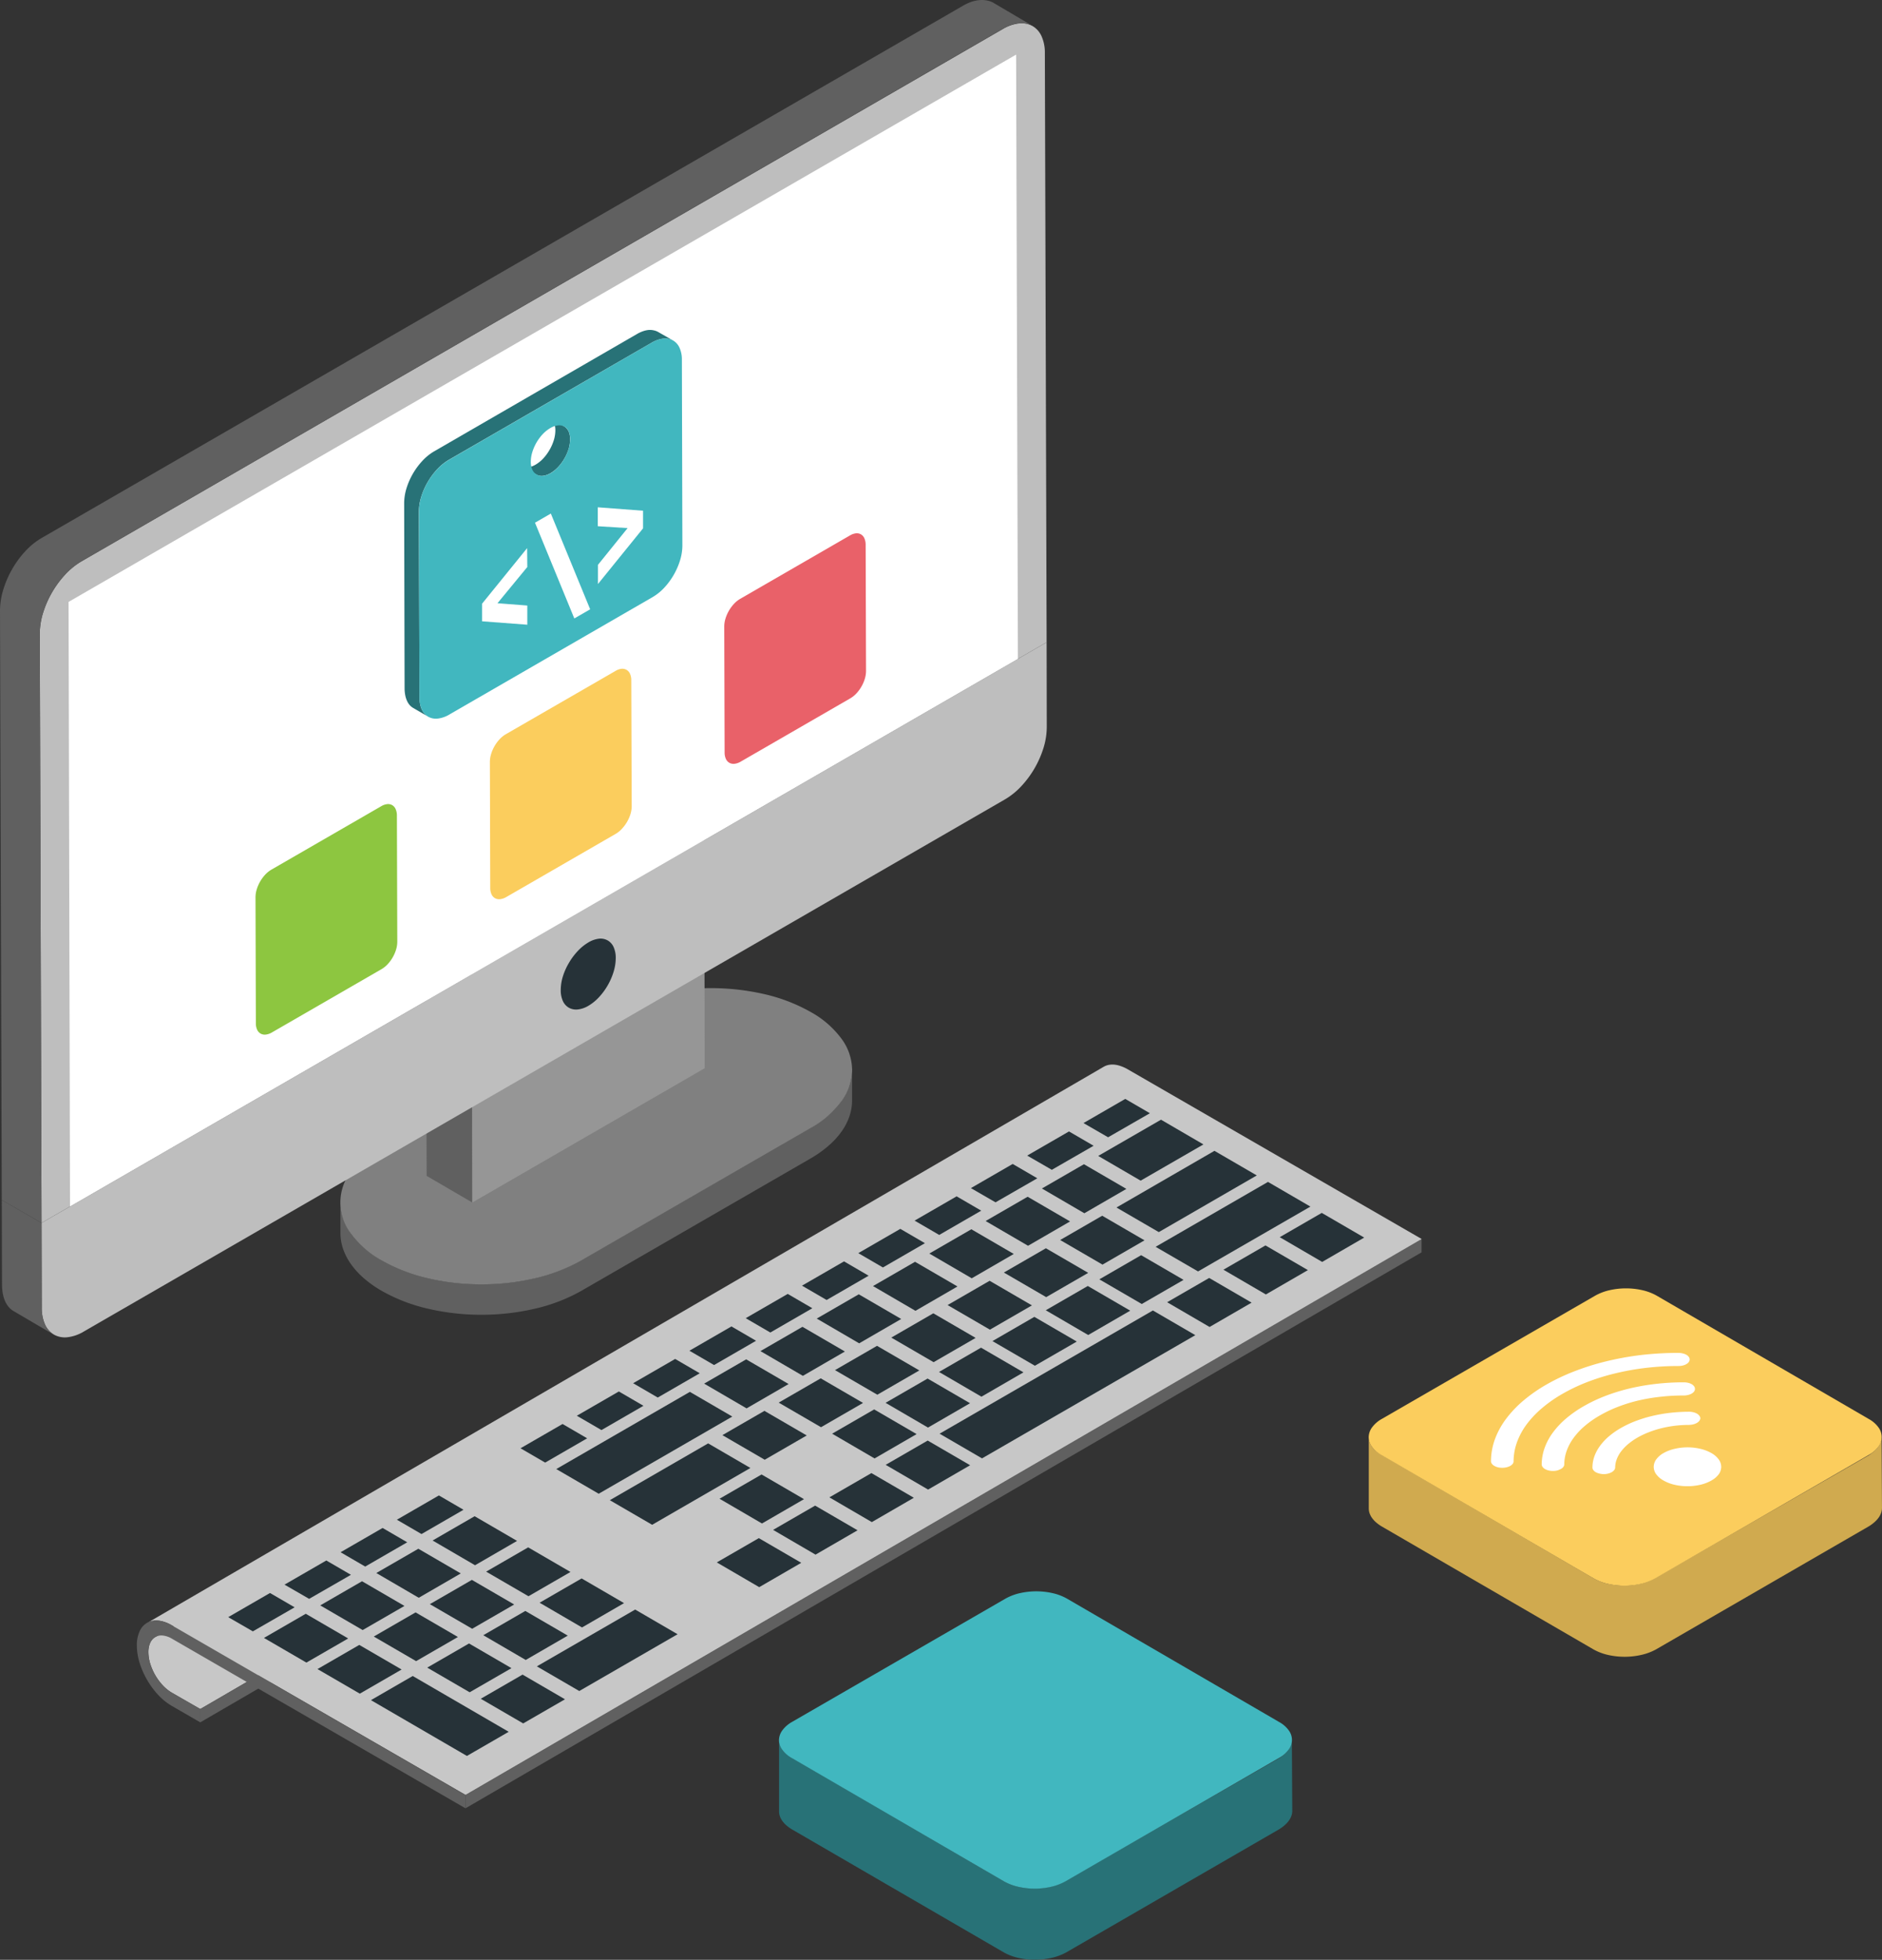<svg id="_4417110_builder_building_site_crane_website_computer_icon" data-name="4417110_builder_building site_crane_website_computer_icon" xmlns="http://www.w3.org/2000/svg" width="88.353" height="91.948" viewBox="0 0 88.353 91.948">
  <rect x="0" y="0" width="88.353" height="91.948" fill="#333333" stroke="none"/>
  <g id="Group_222" data-name="Group 222" transform="translate(1.867 1.092)">
    <path id="Path_1152" data-name="Path 1152" d="M0,6.241V7.669A2.321,2.321,0,0,0,.122,8.4a2.773,2.773,0,0,0,.362.708,3.754,3.754,0,0,0,.6.664,5.34,5.34,0,0,0,.844.6,8.026,8.026,0,0,0,2.191.845,10.982,10.982,0,0,0,2.5.282,11.025,11.025,0,0,0,2.5-.282,8.122,8.122,0,0,0,2.2-.845l10.743-6.2a5.428,5.428,0,0,0,.859-.608,3.793,3.793,0,0,0,.613-.673,2.779,2.779,0,0,0,.366-.717,2.31,2.31,0,0,0,.12-.74V0A2.33,2.33,0,0,1,23.9.74a2.8,2.8,0,0,1-.367.718,3.792,3.792,0,0,1-.612.673,5.376,5.376,0,0,1-.857.607L11.317,8.94a8.122,8.122,0,0,1-2.2.845,11.018,11.018,0,0,1-2.5.282,10.983,10.983,0,0,1-2.5-.282A8.045,8.045,0,0,1,1.927,8.94a5.308,5.308,0,0,1-.842-.6,3.752,3.752,0,0,1-.6-.664,2.767,2.767,0,0,1-.362-.708A2.294,2.294,0,0,1,0,6.241Z" transform="translate(14.115 49.094)" fill="#606060"/>
    <g id="Group_210" data-name="Group 210" transform="translate(14.114 45.268)">
      <path id="Path_1153" data-name="Path 1153" d="M1.96,7.329A4.539,4.539,0,0,0,.494,8.6,2.4,2.4,0,0,0,.478,11.5a4.465,4.465,0,0,0,1.451,1.272,8.036,8.036,0,0,0,2.192.845,10.985,10.985,0,0,0,2.5.282,11.026,11.026,0,0,0,2.5-.282,8.127,8.127,0,0,0,2.2-.845l10.744-6.2a4.537,4.537,0,0,0,1.465-1.272,2.521,2.521,0,0,0,.493-1.447A2.5,2.5,0,0,0,23.543,2.4a4.47,4.47,0,0,0-1.451-1.272A8.041,8.041,0,0,0,19.9.282a11.225,11.225,0,0,0-5,0,8.123,8.123,0,0,0-2.2.844Z" fill="gray"/>
    </g>
    <g id="Group_213" data-name="Group 213" transform="translate(18.138 38.226)">
      <g id="Group_211" data-name="Group 211" transform="translate(0 5.051)">
        <path id="Path_1154" data-name="Path 1154" d="M2.146,1.247,0,0,.024,10.8,2.169,12.05Z" fill="#606060"/>
      </g>
      <g id="Group_212" data-name="Group 212" transform="translate(2.146)">
        <path id="Path_1155" data-name="Path 1155" d="M0,6.3.024,17.1l10.909-6.3L10.909,0Z" fill="#969696"/>
      </g>
    </g>
    <g id="Group_221" data-name="Group 221">
      <g id="Group_220" data-name="Group 220">
        <g id="Group_219" data-name="Group 219">
          <g id="Group_218" data-name="Group 218">
            <g id="Group_217" data-name="Group 217">
              <g id="Group_214" data-name="Group 214" transform="translate(0.083 29.043)">
                <path id="Path_1156" data-name="Path 1156" d="M0,27.242l.008,3.975a1.875,1.875,0,0,0,.156.791,1.038,1.038,0,0,0,.422.475,1.049,1.049,0,0,0,.626.122,1.906,1.906,0,0,0,.767-.265L45.235,7.367A3.4,3.4,0,0,0,46,6.747a4.657,4.657,0,0,0,1.041-1.8,3.365,3.365,0,0,0,.151-.969L47.185,0Z" fill="#bebebe"/>
              </g>
              <g id="Group_216" data-name="Group 216" transform="translate(0)">
                <path id="Path_1157" data-name="Path 1157" d="M1.958,25.244a3.388,3.388,0,0,0-.766.62A4.687,4.687,0,0,0,.151,27.67,3.348,3.348,0,0,0,0,28.635L.083,56.285,47.268,29.043,47.185,1.392a1.861,1.861,0,0,0-.156-.787A1.045,1.045,0,0,0,46.607.13a1.051,1.051,0,0,0-.626-.125,1.89,1.89,0,0,0-.767.264Z" fill="#bebebe"/>
                <g id="Group_215" data-name="Group 215" transform="translate(1.352 1.47)">
                  <path id="Path_1158" data-name="Path 1158" d="M0,25.678.068,54.041l44.5-25.691L44.484,0Z" fill="#fff"/>
                </g>
              </g>
            </g>
          </g>
        </g>
      </g>
    </g>
  </g>
  <g id="Group_294" data-name="Group 294" transform="translate(6.424 49.95)">
    <g id="Group_229" data-name="Group 229">
      <g id="Group_228" data-name="Group 228">
        <g id="Group_223" data-name="Group 223" transform="translate(0.542 0.775)">
          <path id="Path_1159" data-name="Path 1159" d="M0,26.786a1.9,1.9,0,0,0,.086.543A2.636,2.636,0,0,0,.67,28.341a1.945,1.945,0,0,0,.43.351l1.336.766L47.323,3.373l-1.336-.766a1.9,1.9,0,0,1-.431-.347,2.572,2.572,0,0,1-.351-.475,2.541,2.541,0,0,1-.235-.54A1.844,1.844,0,0,1,44.887.7a1.218,1.218,0,0,1,.022-.238.873.873,0,0,1,.063-.2.648.648,0,0,1,.1-.155A.534.534,0,0,1,45.2,0L.318,26.085a.534.534,0,0,0-.132.109.648.648,0,0,0-.1.155.873.873,0,0,0-.063.2A1.218,1.218,0,0,0,0,26.786Z" fill="#c7c7c7"/>
        </g>
        <g id="Group_224" data-name="Group 224" transform="translate(2.976 4.151)">
          <path id="Path_1160" data-name="Path 1160" d="M0,26.708,44.884.624l0-.624L0,26.084Z" fill="#606060"/>
        </g>
        <g id="Group_225" data-name="Group 225" transform="translate(15.429 8.185)">
          <path id="Path_1161" data-name="Path 1161" d="M0,26.706,44.884.622l0-.622L0,26.084Z" fill="#606060"/>
        </g>
        <g id="Group_226" data-name="Group 226" transform="translate(0.477)">
          <path id="Path_1162" data-name="Path 1162" d="M0,26.2a.806.806,0,0,1,.246-.1.959.959,0,0,1,.282-.015,1.3,1.3,0,0,1,.311.069,1.852,1.852,0,0,1,.333.156l13.782,7.952L59.842,8.181,46.06.229a1.853,1.853,0,0,0-.333-.156A1.3,1.3,0,0,0,45.416,0a.958.958,0,0,0-.282.015.806.806,0,0,0-.246.1Z" fill="#c7c7c7"/>
        </g>
        <g id="Group_227" data-name="Group 227" transform="translate(0 26.085)">
          <path id="Path_1163" data-name="Path 1163" d="M1.65.225A1.584,1.584,0,0,0,1.009,0a.882.882,0,0,0-.524.1A.872.872,0,0,0,.131.5,1.553,1.553,0,0,0,0,1.164a2.8,2.8,0,0,0,.127.809,3.841,3.841,0,0,0,.351.8A3.855,3.855,0,0,0,1,3.484,2.833,2.833,0,0,0,1.639,4l1.337.772,0-.624L1.641,3.378a1.9,1.9,0,0,1-.429-.347A2.628,2.628,0,0,1,.627,2.019a1.877,1.877,0,0,1-.085-.543A1.039,1.039,0,0,1,.63,1.035.585.585,0,0,1,.867.769.592.592,0,0,1,1.219.7a1.061,1.061,0,0,1,.429.148L15.429,8.806l0-.622Z" fill="#606060"/>
        </g>
      </g>
    </g>
    <g id="Group_293" data-name="Group 293" transform="translate(4.29 1.608)">
      <g id="Group_230" data-name="Group 230" transform="translate(40.151)">
        <path id="Path_1164" data-name="Path 1164" d="M0,1.133,1.156,1.8,3.118.672,1.962,0Z" fill="#263238"/>
      </g>
      <g id="Group_231" data-name="Group 231" transform="translate(37.509 1.526)">
        <path id="Path_1165" data-name="Path 1165" d="M0,1.133,1.156,1.8,3.118.672,1.962,0Z" fill="#263238"/>
      </g>
      <g id="Group_232" data-name="Group 232" transform="translate(34.866 3.052)">
        <path id="Path_1166" data-name="Path 1166" d="M0,1.133,1.156,1.8,3.118.672,1.962,0Z" fill="#263238"/>
      </g>
      <g id="Group_233" data-name="Group 233" transform="translate(32.223 4.571)">
        <path id="Path_1167" data-name="Path 1167" d="M0,1.139l1.156.672L3.128.672,1.973,0Z" fill="#263238"/>
      </g>
      <g id="Group_234" data-name="Group 234" transform="translate(40.843 0.975)">
        <path id="Path_1168" data-name="Path 1168" d="M0,1.7,1.992,2.86l2.948-1.7L2.948,0Z" fill="#263238"/>
      </g>
      <g id="Group_235" data-name="Group 235" transform="translate(38.2 3.064)">
        <path id="Path_1169" data-name="Path 1169" d="M0,1.139,1.992,2.3,3.965,1.158,1.973,0Z" fill="#263238"/>
      </g>
      <g id="Group_236" data-name="Group 236" transform="translate(35.557 4.59)">
        <path id="Path_1170" data-name="Path 1170" d="M0,1.139,1.992,2.3,3.965,1.158,1.973,0Z" fill="#263238"/>
      </g>
      <g id="Group_237" data-name="Group 237" transform="translate(32.914 6.116)">
        <path id="Path_1171" data-name="Path 1171" d="M0,1.139,1.992,2.3,3.965,1.158,1.973,0Z" fill="#263238"/>
      </g>
      <g id="Group_238" data-name="Group 238" transform="translate(29.58 6.097)">
        <path id="Path_1172" data-name="Path 1172" d="M0,1.139l1.156.672L3.128.672,1.973,0Z" fill="#263238"/>
      </g>
      <g id="Group_239" data-name="Group 239" transform="translate(30.271 7.642)">
        <path id="Path_1173" data-name="Path 1173" d="M0,1.139,1.992,2.3,3.965,1.158,1.973,0Z" fill="#263238"/>
      </g>
      <g id="Group_240" data-name="Group 240" transform="translate(41.7 2.436)">
        <path id="Path_1174" data-name="Path 1174" d="M0,2.659,1.987,3.813l4.6-2.659L4.6,0Z" fill="#263238"/>
      </g>
      <g id="Group_241" data-name="Group 241" transform="translate(39.057 5.481)">
        <path id="Path_1175" data-name="Path 1175" d="M0,1.139,1.987,2.293,3.959,1.154,1.973,0Z" fill="#263238"/>
      </g>
      <g id="Group_242" data-name="Group 242" transform="translate(36.414 7.007)">
        <path id="Path_1176" data-name="Path 1176" d="M0,1.139,1.987,2.293,3.959,1.154,1.973,0Z" fill="#263238"/>
      </g>
      <g id="Group_243" data-name="Group 243" transform="translate(33.772 8.533)">
        <path id="Path_1177" data-name="Path 1177" d="M0,1.139,1.987,2.293,3.959,1.154,1.973,0Z" fill="#263238"/>
      </g>
      <g id="Group_244" data-name="Group 244" transform="translate(43.538 3.894)">
        <path id="Path_1178" data-name="Path 1178" d="M0,3.045,1.992,4.2,7.267,1.158,5.275,0Z" fill="#263238"/>
      </g>
      <g id="Group_245" data-name="Group 245" transform="translate(40.896 7.332)">
        <path id="Path_1179" data-name="Path 1179" d="M0,1.133,1.992,2.29,3.954,1.158,1.962,0Z" fill="#263238"/>
      </g>
      <g id="Group_246" data-name="Group 246" transform="translate(38.381 8.777)">
        <path id="Path_1180" data-name="Path 1180" d="M0,1.139,1.992,2.3,3.965,1.158,1.973,0Z" fill="#263238"/>
      </g>
      <g id="Group_247" data-name="Group 247" transform="translate(35.878 10.226)">
        <path id="Path_1181" data-name="Path 1181" d="M0,1.136,1.992,2.293,3.959,1.158,1.967,0Z" fill="#263238"/>
      </g>
      <g id="Group_248" data-name="Group 248" transform="translate(26.937 7.623)">
        <path id="Path_1182" data-name="Path 1182" d="M0,1.139l1.156.672L3.128.672,1.973,0Z" fill="#263238"/>
      </g>
      <g id="Group_249" data-name="Group 249" transform="translate(27.629 9.167)">
        <path id="Path_1183" data-name="Path 1183" d="M0,1.139,1.992,2.3,3.965,1.158,1.973,0Z" fill="#263238"/>
      </g>
      <g id="Group_250" data-name="Group 250" transform="translate(31.129 10.059)">
        <path id="Path_1184" data-name="Path 1184" d="M0,1.139,1.987,2.293,3.959,1.154,1.973,0Z" fill="#263238"/>
      </g>
      <g id="Group_251" data-name="Group 251" transform="translate(33.369 11.671)">
        <path id="Path_1185" data-name="Path 1185" d="M0,1.139,1.992,2.3,3.965,1.158,1.973,0Z" fill="#263238"/>
      </g>
      <g id="Group_252" data-name="Group 252" transform="translate(24.294 9.149)">
        <path id="Path_1186" data-name="Path 1186" d="M0,1.139l1.156.672L3.128.672,1.973,0Z" fill="#263238"/>
      </g>
      <g id="Group_253" data-name="Group 253" transform="translate(21.652 10.675)">
        <path id="Path_1187" data-name="Path 1187" d="M0,1.139l1.156.672L3.128.672,1.973,0Z" fill="#263238"/>
      </g>
      <g id="Group_254" data-name="Group 254" transform="translate(19.009 12.2)">
        <path id="Path_1188" data-name="Path 1188" d="M0,1.139l1.156.672L3.128.672,1.973,0Z" fill="#263238"/>
      </g>
      <g id="Group_255" data-name="Group 255" transform="translate(16.366 13.726)">
        <path id="Path_1189" data-name="Path 1189" d="M0,1.139l1.156.672L3.128.672,1.973,0Z" fill="#263238"/>
      </g>
      <g id="Group_256" data-name="Group 256" transform="translate(13.723 15.252)">
        <path id="Path_1190" data-name="Path 1190" d="M0,1.139l1.156.672L3.128.672,1.973,0Z" fill="#263238"/>
      </g>
      <g id="Group_257" data-name="Group 257" transform="translate(24.986 10.693)">
        <path id="Path_1191" data-name="Path 1191" d="M0,1.139,1.992,2.3,3.965,1.158,1.973,0Z" fill="#263238"/>
      </g>
      <g id="Group_258" data-name="Group 258" transform="translate(22.343 12.219)">
        <path id="Path_1192" data-name="Path 1192" d="M0,1.139,1.992,2.3,3.965,1.158,1.973,0Z" fill="#263238"/>
      </g>
      <g id="Group_259" data-name="Group 259" transform="translate(15.401 13.745)">
        <path id="Path_1193" data-name="Path 1193" d="M0,3.621,1.992,4.779,8.264,1.158,6.272,0Z" fill="#263238"/>
      </g>
      <g id="Group_260" data-name="Group 260" transform="translate(28.486 11.585)">
        <path id="Path_1194" data-name="Path 1194" d="M0,1.139,1.987,2.293,3.959,1.154,1.973,0Z" fill="#263238"/>
      </g>
      <g id="Group_261" data-name="Group 261" transform="translate(25.843 13.11)">
        <path id="Path_1195" data-name="Path 1195" d="M0,1.139,1.987,2.293,3.959,1.154,1.973,0Z" fill="#263238"/>
      </g>
      <g id="Group_262" data-name="Group 262" transform="translate(23.2 14.636)">
        <path id="Path_1196" data-name="Path 1196" d="M0,1.139,1.987,2.293,3.959,1.154,1.973,0Z" fill="#263238"/>
      </g>
      <g id="Group_263" data-name="Group 263" transform="translate(17.915 16.162)">
        <path id="Path_1197" data-name="Path 1197" d="M0,2.665,1.987,3.819,6.6,1.154,4.616,0Z" fill="#263238"/>
      </g>
      <g id="Group_264" data-name="Group 264" transform="translate(23.066 17.62)">
        <path id="Path_1198" data-name="Path 1198" d="M0,1.139,1.992,2.3,3.965,1.158,1.973,0Z" fill="#263238"/>
      </g>
      <g id="Group_265" data-name="Group 265" transform="translate(7.918 18.604)">
        <path id="Path_1199" data-name="Path 1199" d="M0,1.139l1.156.672L3.128.672,1.973,0Z" fill="#263238"/>
      </g>
      <g id="Group_266" data-name="Group 266" transform="translate(9.595 19.579)">
        <path id="Path_1200" data-name="Path 1200" d="M0,1.139,1.992,2.3,3.965,1.158,1.973,0Z" fill="#263238"/>
      </g>
      <g id="Group_267" data-name="Group 267" transform="translate(12.109 21.04)">
        <path id="Path_1201" data-name="Path 1201" d="M0,1.139,1.987,2.293,3.959,1.154,1.973,0Z" fill="#263238"/>
      </g>
      <g id="Group_268" data-name="Group 268" transform="translate(14.618 22.498)">
        <path id="Path_1202" data-name="Path 1202" d="M0,1.139,1.992,2.3,3.965,1.158,1.973,0Z" fill="#263238"/>
      </g>
      <g id="Group_269" data-name="Group 269" transform="translate(5.275 20.13)">
        <path id="Path_1203" data-name="Path 1203" d="M0,1.139l1.156.672L3.128.672,1.973,0Z" fill="#263238"/>
      </g>
      <g id="Group_270" data-name="Group 270" transform="translate(6.953 21.105)">
        <path id="Path_1204" data-name="Path 1204" d="M0,1.139,1.992,2.3,3.965,1.158,1.973,0Z" fill="#263238"/>
      </g>
      <g id="Group_271" data-name="Group 271" transform="translate(9.466 22.566)">
        <path id="Path_1205" data-name="Path 1205" d="M0,1.139,1.987,2.293,3.959,1.154,1.973,0Z" fill="#263238"/>
      </g>
      <g id="Group_272" data-name="Group 272" transform="translate(11.975 24.023)">
        <path id="Path_1206" data-name="Path 1206" d="M0,1.139,1.992,2.3,3.965,1.158,1.973,0Z" fill="#263238"/>
      </g>
      <g id="Group_273" data-name="Group 273" transform="translate(14.489 23.958)">
        <path id="Path_1207" data-name="Path 1207" d="M0,2.665,1.992,3.822,6.607,1.158,4.616,0Z" fill="#263238"/>
      </g>
      <g id="Group_274" data-name="Group 274" transform="translate(2.643 21.656)">
        <path id="Path_1208" data-name="Path 1208" d="M0,1.133,1.156,1.8,3.118.672,1.962,0Z" fill="#263238"/>
      </g>
      <g id="Group_275" data-name="Group 275" transform="translate(0 23.181)">
        <path id="Path_1209" data-name="Path 1209" d="M0,1.133,1.156,1.8,3.118.672,1.962,0Z" fill="#263238"/>
      </g>
      <g id="Group_276" data-name="Group 276" transform="translate(30.86 13.12)">
        <path id="Path_1210" data-name="Path 1210" d="M0,1.139,1.992,2.3,3.965,1.158,1.973,0Z" fill="#263238"/>
      </g>
      <g id="Group_277" data-name="Group 277" transform="translate(28.352 14.568)">
        <path id="Path_1211" data-name="Path 1211" d="M0,1.139,1.992,2.3,3.965,1.158,1.973,0Z" fill="#263238"/>
      </g>
      <g id="Group_278" data-name="Group 278" transform="translate(49.365 5.348)">
        <path id="Path_1212" data-name="Path 1212" d="M0,1.139,1.992,2.3,3.965,1.158,1.973,0Z" fill="#263238"/>
      </g>
      <g id="Group_279" data-name="Group 279" transform="translate(46.722 6.874)">
        <path id="Path_1213" data-name="Path 1213" d="M0,1.139,1.992,2.3,3.965,1.158,1.973,0Z" fill="#263238"/>
      </g>
      <g id="Group_280" data-name="Group 280" transform="translate(44.079 8.4)">
        <path id="Path_1214" data-name="Path 1214" d="M0,1.139,1.992,2.3,3.965,1.158,1.973,0Z" fill="#263238"/>
      </g>
      <g id="Group_281" data-name="Group 281" transform="translate(33.396 9.926)">
        <path id="Path_1215" data-name="Path 1215" d="M0,5.781,1.992,6.939,12.006,1.158,10.014,0Z" fill="#263238"/>
      </g>
      <g id="Group_282" data-name="Group 282" transform="translate(30.865 16.029)">
        <path id="Path_1216" data-name="Path 1216" d="M0,1.139,1.992,2.3,3.965,1.158,1.973,0Z" fill="#263238"/>
      </g>
      <g id="Group_283" data-name="Group 283" transform="translate(28.223 17.555)">
        <path id="Path_1217" data-name="Path 1217" d="M0,1.139,1.992,2.3,3.965,1.158,1.973,0Z" fill="#263238"/>
      </g>
      <g id="Group_284" data-name="Group 284" transform="translate(25.58 19.081)">
        <path id="Path_1218" data-name="Path 1218" d="M0,1.139,1.992,2.3,3.965,1.158,1.973,0Z" fill="#263238"/>
      </g>
      <g id="Group_285" data-name="Group 285" transform="translate(22.937 20.607)">
        <path id="Path_1219" data-name="Path 1219" d="M0,1.139,1.992,2.3,3.965,1.158,1.973,0Z" fill="#263238"/>
      </g>
      <g id="Group_286" data-name="Group 286" transform="translate(4.32 22.63)">
        <path id="Path_1220" data-name="Path 1220" d="M0,1.133,1.992,2.29,3.954,1.158,1.962,0Z" fill="#263238"/>
      </g>
      <g id="Group_287" data-name="Group 287" transform="translate(6.834 24.091)">
        <path id="Path_1221" data-name="Path 1221" d="M0,1.133,1.987,2.287,3.949,1.154,1.962,0Z" fill="#263238"/>
      </g>
      <g id="Group_288" data-name="Group 288" transform="translate(9.343 25.549)">
        <path id="Path_1222" data-name="Path 1222" d="M0,1.133,1.992,2.29,3.954,1.158,1.962,0Z" fill="#263238"/>
      </g>
      <g id="Group_289" data-name="Group 289" transform="translate(11.856 27.01)">
        <path id="Path_1223" data-name="Path 1223" d="M0,1.133,1.992,2.29,3.954,1.158,1.962,0Z" fill="#263238"/>
      </g>
      <g id="Group_290" data-name="Group 290" transform="translate(1.678 24.156)">
        <path id="Path_1224" data-name="Path 1224" d="M0,1.133,1.992,2.29,3.954,1.158,1.962,0Z" fill="#263238"/>
      </g>
      <g id="Group_291" data-name="Group 291" transform="translate(4.191 25.617)">
        <path id="Path_1225" data-name="Path 1225" d="M0,1.133,1.987,2.287,3.949,1.154,1.962,0Z" fill="#263238"/>
      </g>
      <g id="Group_292" data-name="Group 292" transform="translate(6.7 27.075)">
        <path id="Path_1226" data-name="Path 1226" d="M0,1.133,4.506,3.751,6.468,2.618,1.962,0Z" fill="#263238"/>
      </g>
    </g>
  </g>
  <g id="Group_295" data-name="Group 295">
    <path id="Path_1227" data-name="Path 1227" d="M0,28.639a3.409,3.409,0,0,1,.151-.964,4.619,4.619,0,0,1,.413-.96,4.57,4.57,0,0,1,.617-.846,3.345,3.345,0,0,1,.762-.621L45.2.274a2.215,2.215,0,0,1,.4-.187A1.6,1.6,0,0,1,45.98.005a1.23,1.23,0,0,1,.338.015,1.048,1.048,0,0,1,.3.1l1.867,1.1a1,1,0,0,0-.292-.113,1.137,1.137,0,0,0-.334-.02,1.564,1.564,0,0,0-.373.08,2.38,2.38,0,0,0-.411.187L3.829,26.334a3.4,3.4,0,0,0-.765.621,4.717,4.717,0,0,0-1.044,1.806,3.353,3.353,0,0,0-.154.964L1.95,57.377.083,56.3Z" fill="#606060"/>
    <path id="Path_1228" data-name="Path 1228" d="M1.867,1.078l.012,3.969a2.328,2.328,0,0,0,.038.435,1.581,1.581,0,0,0,.112.36,1.141,1.141,0,0,0,.179.282.963.963,0,0,0,.242.2L.564,5.218A.863.863,0,0,1,.333,5.03a1.106,1.106,0,0,1-.174-.276A1.594,1.594,0,0,1,.05,4.4a2.348,2.348,0,0,1-.038-.435L0,0Z" transform="translate(0.083 56.3)" fill="#606060"/>
  </g>
  <g id="Group_296" data-name="Group 296" transform="translate(26.325 44.04)">
    <path id="Path_1229" data-name="Path 1229" d="M1.294.178a2.252,2.252,0,0,0-.5.407,3.039,3.039,0,0,0-.412.554A3,3,0,0,0,.1,1.77a2.183,2.183,0,0,0-.1.636,1.22,1.22,0,0,0,.1.52.692.692,0,0,0,.28.313A.7.7,0,0,0,.8,3.321a1.24,1.24,0,0,0,.5-.173,2.207,2.207,0,0,0,.5-.408,3.013,3.013,0,0,0,.408-.557,3.027,3.027,0,0,0,.274-.633,2.227,2.227,0,0,0,.1-.637,1.23,1.23,0,0,0-.1-.519A.68.68,0,0,0,2.206.084.686.686,0,0,0,1.8,0,1.251,1.251,0,0,0,1.294.178Z" fill="#263238"/>
  </g>
  <g id="Group_363" data-name="Group 363" transform="translate(18.974 15.48)">
    <g id="Group_362" data-name="Group 362">
      <g id="Group_361" data-name="Group 361">
        <g id="Group_355" data-name="Group 355">
          <path id="Path_1257" data-name="Path 1257" d="M0,2.255l.689.4a.434.434,0,0,0,.138.052.547.547,0,0,0,.159.006.768.768,0,0,0,.176-.04,1.1,1.1,0,0,0,.188-.087,1.59,1.59,0,0,0,.36-.292A2.147,2.147,0,0,0,2,1.9a2.127,2.127,0,0,0,.2-.455A1.554,1.554,0,0,0,2.264.985a1.022,1.022,0,0,0-.018-.2A.705.705,0,0,0,2.194.624.528.528,0,0,0,2.111.5.466.466,0,0,0,2,.4L1.309,0a.467.467,0,0,1,.112.092A.528.528,0,0,1,1.505.22a.705.705,0,0,1,.052.163,1.022,1.022,0,0,1,.018.2,1.6,1.6,0,0,1-.073.458,2.178,2.178,0,0,1-.2.455,2.173,2.173,0,0,1-.294.4,1.594,1.594,0,0,1-.361.292,1.116,1.116,0,0,1-.186.087.745.745,0,0,1-.172.04.525.525,0,0,1-.156-.006A.434.434,0,0,1,0,2.255Z" transform="translate(5.523 4.132)" fill="#287277"/>
          <path id="Path_1258" data-name="Path 1258" d="M0,8.119l.02,8.723a1.73,1.73,0,0,0,.033.308,1.158,1.158,0,0,0,.082.255.8.8,0,0,0,.128.2.63.63,0,0,0,.171.136l.689.4a.641.641,0,0,1-.167-.136.813.813,0,0,1-.127-.2,1.126,1.126,0,0,1-.081-.255,1.585,1.585,0,0,1-.028-.308L.689,8.523A2.407,2.407,0,0,1,.8,7.834a3.354,3.354,0,0,1,.742-1.289A2.444,2.444,0,0,1,2.087,6.1L11.637.588a1.579,1.579,0,0,1,.281-.126,1.138,1.138,0,0,1,.264-.055.848.848,0,0,1,.24.013A.7.7,0,0,1,12.632.5l-.7-.4a.7.7,0,0,0-.208-.079A.825.825,0,0,0,11.488,0a1.115,1.115,0,0,0-.26.055,1.6,1.6,0,0,0-.28.126L1.4,5.7a2.444,2.444,0,0,0-.547.445A3.354,3.354,0,0,0,.109,7.431,2.408,2.408,0,0,0,0,8.119Z" fill="#287277"/>
        </g>
        <g id="Group_356" data-name="Group 356" transform="translate(0.693 0.402)">
          <path id="Path_1259" data-name="Path 1259" d="M1.4,5.7a2.428,2.428,0,0,0-.547.443A3.326,3.326,0,0,0,.108,7.433,2.4,2.4,0,0,0,0,8.122L.025,16.84a1.348,1.348,0,0,0,.111.566.738.738,0,0,0,.3.339.746.746,0,0,0,.446.087,1.37,1.37,0,0,0,.548-.191l9.548-5.513a2.4,2.4,0,0,0,.541-.438,3.329,3.329,0,0,0,.741-1.285,2.4,2.4,0,0,0,.108-.693L12.345.995a1.328,1.328,0,0,0-.112-.563.747.747,0,0,0-.3-.339A.749.749,0,0,0,11.487,0a1.331,1.331,0,0,0-.542.186Zm4.781.619a.884.884,0,0,1-.362.124.49.49,0,0,1-.294-.061.5.5,0,0,1-.2-.226.891.891,0,0,1-.073-.372,1.572,1.572,0,0,1,.071-.453,2.17,2.17,0,0,1,.489-.844A1.616,1.616,0,0,1,6.172,4.2a.9.9,0,0,1,.359-.125.5.5,0,0,1,.294.056.484.484,0,0,1,.2.221.865.865,0,0,1,.074.37,1.584,1.584,0,0,1-.072.456,2.228,2.228,0,0,1-.49.854,1.578,1.578,0,0,1-.359.292" fill="#41b7bf"/>
        </g>
        <g id="Group_360" data-name="Group 360" transform="translate(3.658 8.321)">
          <g id="Group_357" data-name="Group 357" transform="translate(5.432)">
            <path id="Path_1260" data-name="Path 1260" d="M0,0,0,.888,1.4.976.008,2.7l0,.9L2.125.988l0-.827Z" fill="#fff"/>
          </g>
          <g id="Group_358" data-name="Group 358" transform="translate(0 1.915)">
            <path id="Path_1261" data-name="Path 1261" d="M2.115,0,0,2.607l0,.827,2.123.16,0-.9-1.4-.108,1.4-1.7Z" fill="#fff"/>
          </g>
          <g id="Group_359" data-name="Group 359" transform="translate(2.484 0.294)">
            <path id="Path_1262" data-name="Path 1262" d="M0,.429,1.846,4.921l.744-.429L.744,0Z" fill="#fff"/>
          </g>
        </g>
      </g>
    </g>
  </g>
  <g id="Group_371" data-name="Group 371" transform="translate(11.995 25.022)">
    <g id="Group_368" data-name="Group 368" transform="translate(0 12.705)">
      <path id="Path_1268" data-name="Path 1268" d="M.747,3.074a1.294,1.294,0,0,0-.292.236A1.787,1.787,0,0,0,.058,4,1.28,1.28,0,0,0,0,4.369l.017,5.916a.711.711,0,0,0,.06.3.4.4,0,0,0,.162.181.4.4,0,0,0,.239.047.723.723,0,0,0,.292-.1L5.918,7.742a1.275,1.275,0,0,0,.29-.235,1.711,1.711,0,0,0,.234-.32A1.729,1.729,0,0,0,6.6,6.822a1.3,1.3,0,0,0,.056-.368L6.638.537a.736.736,0,0,0-.058-.3A.4.4,0,0,0,6.422.051.388.388,0,0,0,6.187,0,.709.709,0,0,0,5.9.1Z" fill="#8dc640"/>
    </g>
    <g id="Group_369" data-name="Group 369" transform="translate(11.003 6.355)">
      <path id="Path_1269" data-name="Path 1269" d="M.748,3.071a1.294,1.294,0,0,0-.292.236A1.788,1.788,0,0,0,.058,4,1.28,1.28,0,0,0,0,4.366l.017,5.916a.711.711,0,0,0,.06.3.4.4,0,0,0,.162.181.4.4,0,0,0,.239.047.723.723,0,0,0,.292-.1L5.918,7.739A1.253,1.253,0,0,0,6.2,7.506,1.791,1.791,0,0,0,6.6,6.82a1.284,1.284,0,0,0,.058-.369L6.638.534a.715.715,0,0,0-.06-.3.4.4,0,0,0-.16-.182A.4.4,0,0,0,6.182,0,.692.692,0,0,0,5.9.1Z" fill="#fbcd5d"/>
    </g>
    <g id="Group_370" data-name="Group 370" transform="translate(22.006)">
      <path id="Path_1270" data-name="Path 1270" d="M.748,3.074a1.294,1.294,0,0,0-.292.236A1.787,1.787,0,0,0,.058,4,1.28,1.28,0,0,0,0,4.369l.017,5.916a.711.711,0,0,0,.06.3.4.4,0,0,0,.162.181.4.4,0,0,0,.239.047.723.723,0,0,0,.292-.1L5.918,7.742a1.275,1.275,0,0,0,.29-.235,1.711,1.711,0,0,0,.234-.32A1.729,1.729,0,0,0,6.6,6.822a1.3,1.3,0,0,0,.056-.368L6.638.537a.736.736,0,0,0-.058-.3A.4.4,0,0,0,6.422.051.388.388,0,0,0,6.187,0,.709.709,0,0,0,5.9.1Z" fill="#e96169"/>
    </g>
  </g>
  <g id="Group_383" data-name="Group 383" transform="translate(64.255 60.446)">
    <g id="Group_375" data-name="Group 375">
      <g id="Group_374" data-name="Group 374">
        <g id="Group_372" data-name="Group 372" transform="translate(0.004 6.963)">
          <path id="Path_1271" data-name="Path 1271" d="M0,.021V3.363a.7.7,0,0,0,.038.227.853.853,0,0,0,.113.217,1.246,1.246,0,0,0,.186.205A1.926,1.926,0,0,0,.595,4.2l9.966,5.783a2.533,2.533,0,0,0,.677.254,3.479,3.479,0,0,0,.771.085,3.531,3.531,0,0,0,.775-.085,2.647,2.647,0,0,0,.689-.254L23.479,4.2a1.8,1.8,0,0,0,.269-.2,1.233,1.233,0,0,0,.192-.212.881.881,0,0,0,.115-.224.716.716,0,0,0,.038-.23L24.074,0a.724.724,0,0,1-.038.23.9.9,0,0,1-.113.224,1.255,1.255,0,0,1-.186.212,1.785,1.785,0,0,1-.257.2L13.452,6.624a2.477,2.477,0,0,1-.68.266,3.487,3.487,0,0,1-1.544.008,2.413,2.413,0,0,1-.668-.253L.595.841A1.616,1.616,0,0,1,.329.661a1.068,1.068,0,0,1-.185-.2A.8.8,0,0,1,.035.247.735.735,0,0,1,0,.021Z" fill="#d0aa4f"/>
        </g>
        <g id="Group_373" data-name="Group 373">
          <path id="Path_1272" data-name="Path 1272" d="M.613,6.128a1.425,1.425,0,0,0-.458.4A.788.788,0,0,0,0,6.974a.77.77,0,0,0,.145.448,1.361,1.361,0,0,0,.445.392l9.964,5.79a2.461,2.461,0,0,0,.675.259,3.486,3.486,0,0,0,1.549,0,2.543,2.543,0,0,0,.686-.264L23.48,7.814a1.388,1.388,0,0,0,.45-.392.744.744,0,0,0,.005-.894,1.365,1.365,0,0,0-.446-.392L13.526.346a2.466,2.466,0,0,0-.675-.259,3.49,3.49,0,0,0-1.544,0,2.494,2.494,0,0,0-.678.259Z" fill="#fbcd5d"/>
        </g>
      </g>
    </g>
    <g id="Group_382" data-name="Group 382" transform="translate(5.741 3.029)">
      <g id="Group_379" data-name="Group 379">
        <g id="Group_376" data-name="Group 376">
          <path id="Path_1273" data-name="Path 1273" d="M2.594,1.49a7.234,7.234,0,0,0-1.077.752A5.193,5.193,0,0,0,.7,3.106a3.755,3.755,0,0,0-.518.953A3.06,3.06,0,0,0,0,5.082.2.2,0,0,0,.042,5.2a.374.374,0,0,0,.114.1.645.645,0,0,0,.167.066.839.839,0,0,0,.2.024.947.947,0,0,0,.11-.006.855.855,0,0,0,.1-.018.727.727,0,0,0,.092-.029A.576.576,0,0,0,.908,5.3a.425.425,0,0,0,.065-.046A.3.3,0,0,0,1.022,5.2a.214.214,0,0,0,.03-.058.177.177,0,0,0,.009-.062,2.692,2.692,0,0,1,.164-.9,3.308,3.308,0,0,1,.456-.837A4.575,4.575,0,0,1,2.4,2.587a6.37,6.37,0,0,1,.946-.661A8.437,8.437,0,0,1,4.487,1.38,10.44,10.44,0,0,1,5.8.968,12.077,12.077,0,0,1,7.243.706,13.181,13.181,0,0,1,8.793.614,1.021,1.021,0,0,0,8.9.609.826.826,0,0,0,9,.592a.675.675,0,0,0,.09-.027A.564.564,0,0,0,9.17.527.434.434,0,0,0,9.236.481a.314.314,0,0,0,.05-.053A.231.231,0,0,0,9.317.369.193.193,0,0,0,9.328.305.2.2,0,0,0,9.287.188a.371.371,0,0,0-.113-.1A.649.649,0,0,0,9.006.025.85.85,0,0,0,8.8,0,14.986,14.986,0,0,0,7.037.1,13.73,13.73,0,0,0,5.39.4,11.867,11.867,0,0,0,3.9.869,9.586,9.586,0,0,0,2.594,1.49Z" fill="#fff"/>
        </g>
        <g id="Group_377" data-name="Group 377" transform="translate(2.381 1.38)">
          <path id="Path_1274" data-name="Path 1274" d="M1.961,1.127a5.461,5.461,0,0,0-.814.569,3.921,3.921,0,0,0-.616.653,2.84,2.84,0,0,0-.391.722A2.321,2.321,0,0,0,0,3.847a.2.2,0,0,0,.041.121.356.356,0,0,0,.113.1.635.635,0,0,0,.169.066.9.9,0,0,0,.21.024.88.88,0,0,0,.105-.007.822.822,0,0,0,.1-.018A.722.722,0,0,0,.825,4.1.59.59,0,0,0,.9,4.065.446.446,0,0,0,.968,4.02a.318.318,0,0,0,.049-.052.225.225,0,0,0,.031-.057.177.177,0,0,0,.011-.061A1.946,1.946,0,0,1,1.178,3.2a2.39,2.39,0,0,1,.33-.607,3.307,3.307,0,0,1,.519-.55,4.6,4.6,0,0,1,.685-.479,6.1,6.1,0,0,1,.829-.4,7.532,7.532,0,0,1,.95-.3A8.7,8.7,0,0,1,5.538.682,9.472,9.472,0,0,1,6.66.618a.949.949,0,0,0,.11-.006.853.853,0,0,0,.1-.018A.725.725,0,0,0,6.963.565a.579.579,0,0,0,.08-.038A.422.422,0,0,0,7.108.481.285.285,0,0,0,7.156.429.217.217,0,0,0,7.185.372.2.2,0,0,0,7.154.187a.354.354,0,0,0-.113-.1A.628.628,0,0,0,6.873.023.893.893,0,0,0,6.663,0,11.383,11.383,0,0,0,5.325.078,10.406,10.406,0,0,0,4.077.3a8.977,8.977,0,0,0-1.13.355A7.242,7.242,0,0,0,1.961,1.127Z" fill="#fff"/>
        </g>
        <g id="Group_378" data-name="Group 378" transform="translate(4.763 2.76)">
          <path id="Path_1275" data-name="Path 1275" d="M1.332.765a3.685,3.685,0,0,0-.57.4,2.612,2.612,0,0,0-.417.451,1.916,1.916,0,0,0-.257.488A1.592,1.592,0,0,0,0,2.619a.2.2,0,0,0,.041.117.374.374,0,0,0,.114.1A.666.666,0,0,0,.325,2.9a.9.9,0,0,0,.207.027A.951.951,0,0,0,.638,2.92a.856.856,0,0,0,.1-.019.731.731,0,0,0,.09-.029.589.589,0,0,0,.078-.037A.446.446,0,0,0,.971,2.79a.325.325,0,0,0,.05-.052.24.24,0,0,0,.033-.057.2.2,0,0,0,.013-.062,1.126,1.126,0,0,1,.075-.393,1.477,1.477,0,0,1,.209-.371,2.134,2.134,0,0,1,.328-.339,3.012,3.012,0,0,1,.43-.3A3.948,3.948,0,0,1,2.626.969,4.752,4.752,0,0,1,3.212.78,5.281,5.281,0,0,1,3.854.66,5.493,5.493,0,0,1,4.533.618,1.008,1.008,0,0,0,4.638.609a.928.928,0,0,0,.1-.019A.76.76,0,0,0,4.826.562.547.547,0,0,0,4.9.526.451.451,0,0,0,4.968.48.346.346,0,0,0,5.019.427.258.258,0,0,0,5.052.369a.2.2,0,0,0,.015-.06.213.213,0,0,0-.046-.12.387.387,0,0,0-.115-.1A.649.649,0,0,0,4.739.024.838.838,0,0,0,4.536,0a8.053,8.053,0,0,0-.889.051A7.2,7.2,0,0,0,2.8.2a6.088,6.088,0,0,0-.778.239A4.911,4.911,0,0,0,1.332.765Z" fill="#fff"/>
        </g>
      </g>
      <g id="Group_381" data-name="Group 381" transform="translate(7.64 4.425)">
        <g id="Group_380" data-name="Group 380">
          <path id="Path_1276" data-name="Path 1276" d="M.468.27a1.088,1.088,0,0,0-.349.3A.6.6,0,0,0,0,.917a.593.593,0,0,0,.113.345,1.069,1.069,0,0,0,.348.3,1.91,1.91,0,0,0,.522.2,2.631,2.631,0,0,0,.6.067,2.641,2.641,0,0,0,.6-.067,1.931,1.931,0,0,0,.524-.2,1.084,1.084,0,0,0,.351-.3A.6.6,0,0,0,3.168.918.6.6,0,0,0,3.052.573a1.073,1.073,0,0,0-.346-.3,1.935,1.935,0,0,0-.524-.2,2.644,2.644,0,0,0-1.188,0A1.951,1.951,0,0,0,.468.27Z" fill="#fff"/>
        </g>
      </g>
    </g>
  </g>
  <g id="Group_388" data-name="Group 388" transform="translate(36.57 74.66)">
    <g id="Group_387" data-name="Group 387">
      <g id="Group_386" data-name="Group 386">
        <g id="Group_384" data-name="Group 384" transform="translate(0.004 6.963)">
          <path id="Path_1277" data-name="Path 1277" d="M0,.021V3.363a.7.7,0,0,0,.038.227.853.853,0,0,0,.113.217,1.246,1.246,0,0,0,.186.205A1.926,1.926,0,0,0,.595,4.2l9.966,5.783a2.533,2.533,0,0,0,.677.254,3.479,3.479,0,0,0,.771.085,3.531,3.531,0,0,0,.775-.085,2.647,2.647,0,0,0,.689-.254L23.479,4.2a1.8,1.8,0,0,0,.269-.2,1.233,1.233,0,0,0,.192-.212.882.882,0,0,0,.115-.224.716.716,0,0,0,.038-.23L24.074,0a.724.724,0,0,1-.038.23.9.9,0,0,1-.113.224,1.255,1.255,0,0,1-.186.212,1.784,1.784,0,0,1-.257.2L13.452,6.624a2.477,2.477,0,0,1-.68.266,3.487,3.487,0,0,1-1.544.008,2.413,2.413,0,0,1-.668-.253L.595.841A1.616,1.616,0,0,1,.329.661a1.068,1.068,0,0,1-.185-.2A.8.8,0,0,1,.035.247.735.735,0,0,1,0,.021Z" fill="#287277"/>
        </g>
        <g id="Group_385" data-name="Group 385">
          <path id="Path_1278" data-name="Path 1278" d="M.613,6.128a1.425,1.425,0,0,0-.458.4A.788.788,0,0,0,0,6.974a.77.77,0,0,0,.145.448,1.361,1.361,0,0,0,.445.392l9.964,5.79a2.461,2.461,0,0,0,.675.259,3.486,3.486,0,0,0,1.549,0,2.543,2.543,0,0,0,.686-.264L23.48,7.814a1.388,1.388,0,0,0,.45-.392.744.744,0,0,0,.005-.894,1.365,1.365,0,0,0-.446-.392L13.526.346a2.466,2.466,0,0,0-.675-.259,3.49,3.49,0,0,0-1.544,0,2.494,2.494,0,0,0-.678.259Z" fill="#41b7bf"/>
        </g>
      </g>
    </g>
  </g>
</svg>

